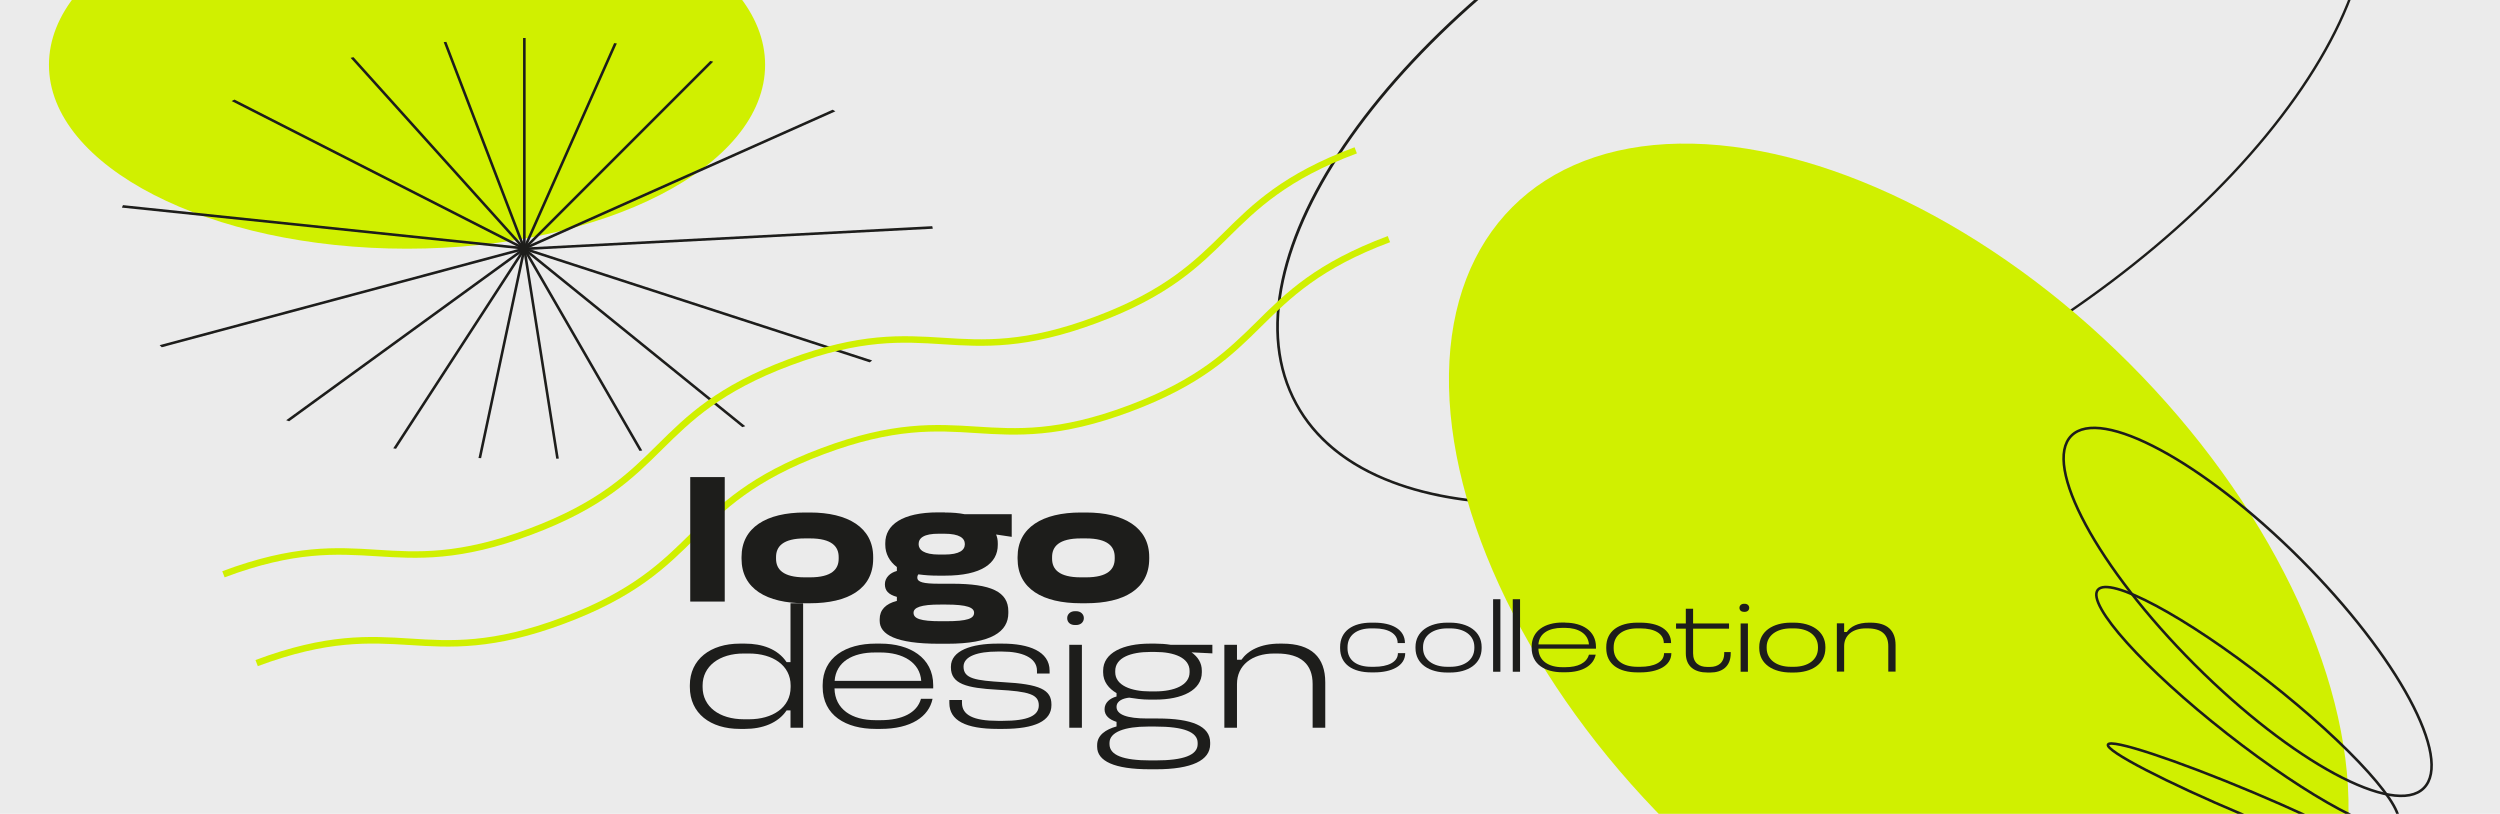 <?xml version="1.0" encoding="UTF-8"?> <!-- Generator: Adobe Illustrator 26.0.1, SVG Export Plug-In . SVG Version: 6.00 Build 0) --> <svg xmlns="http://www.w3.org/2000/svg" xmlns:xlink="http://www.w3.org/1999/xlink" id="Layer_1" x="0px" y="0px" viewBox="0 0 1920 625" style="enable-background:new 0 0 1920 625;" xml:space="preserve"> <style type="text/css"> .st0{fill:#EBEBEB;} .st1{fill:#D0F000;} .st2{fill:none;stroke:#1D1D1B;stroke-width:2;stroke-miterlimit:10;} .st3{fill:#1D1D1B;} .st4{fill:#FFFFFF;} .st5{fill:#D06E7A;} .st6{clip-path:url(#SVGID_00000127764446713925757950000015621665147684851102_);fill:#1D1D1B;} .st7{clip-path:url(#SVGID_00000127764446713925757950000015621665147684851102_);} .st8{fill:#662481;} .st9{fill:#257A9A;} .st10{fill:#0A4E96;} .st11{fill:#84BDAE;} .st12{fill:#62A7AF;} .st13{fill:none;stroke:#1D1D1B;stroke-width:4;stroke-miterlimit:10;} .st14{fill:none;stroke:#1D1D1B;stroke-width:3.951;stroke-miterlimit:10;} .st15{fill:none;stroke:#FFFFFF;stroke-miterlimit:10;} .st16{fill:#B9E0EC;} .st17{fill:#9AD4E7;} .st18{fill:#67C2D2;} .st19{fill:#45BBD0;} .st20{fill:#00A6B9;} .st21{fill:#0090A6;} .st22{fill:#166E80;} .st23{fill:#8CD0E7;} .st24{fill:#6EB8CD;} .st25{fill:none;stroke:#B0B0B0;stroke-miterlimit:10;} .st26{fill:#B0B0B0;} .st27{clip-path:url(#SVGID_00000054261634715897520420000012322416241776182660_);} .st28{fill:#6F6F6E;} .st29{clip-path:url(#SVGID_00000042734093976561640700000002834771819357816995_);} .st30{fill:none;} .st31{fill:#C5C5C4;} .st32{fill:#858585;} .st33{fill:none;stroke:#B0B0B0;stroke-width:1.5;stroke-miterlimit:10;} .st34{fill:#575757;} .st35{fill:#898989;} .st36{fill:#D8D8D8;} .st37{fill:#9E9E9E;} .st38{fill:#B8B9B9;} .st39{clip-path:url(#SVGID_00000063596221533506263920000006215148655568659113_);} .st40{clip-path:url(#SVGID_00000059311811457460660920000012924385959890051749_);} .st41{fill:none;stroke:#000000;stroke-width:7;stroke-miterlimit:10;} .st42{fill:none;stroke:#1D1D1B;stroke-width:1.753;stroke-miterlimit:10;} .st43{fill:none;stroke:#1D1D1B;stroke-width:1.814;stroke-miterlimit:10;} .st44{fill:none;stroke:#1D1D1B;stroke-width:1.814;stroke-miterlimit:10;stroke-dasharray:2,4;} .st45{fill:none;stroke:#1D1D1B;stroke-width:1.814;stroke-miterlimit:10;stroke-dasharray:1.994,3.988;} .st46{fill:#E84E1B;} .st47{fill:none;stroke:#E84E1B;stroke-miterlimit:10;} .st48{fill:url(#SVGID_00000031187266968137984310000016599454757511815841_);} .st49{fill:url(#SVGID_00000067940458309588971300000015754311145176844457_);} .st50{fill:#0B0B0B;} .st51{opacity:0.51;} .st52{fill:none;stroke:#009DE1;stroke-width:1.843;stroke-miterlimit:10;} .st53{fill:none;stroke:#009DE1;stroke-width:1.857;stroke-miterlimit:10;} .st54{fill:none;stroke:#009DE1;stroke-width:1.322;stroke-miterlimit:10;} .st55{fill:none;stroke:#009DE1;stroke-width:1.381;stroke-miterlimit:10;} .st56{fill:none;stroke:#009DE1;stroke-width:1.869;stroke-miterlimit:10;} .st57{opacity:0.95;fill:#333333;} .st58{fill:none;stroke:#D0F000;stroke-width:9;stroke-miterlimit:10;} .st59{fill:none;stroke:#D0F000;stroke-width:13;stroke-miterlimit:10;} .st60{fill:none;stroke:#D0F000;stroke-miterlimit:10;} .st61{opacity:0.95;fill:none;stroke:#333333;stroke-miterlimit:10;} .st62{fill:#FDF0EC;} .st63{fill:#333333;} .st64{fill:#F9EBE7;} .st65{fill:#0A8B84;} .st66{opacity:0.25;fill:none;} .st67{clip-path:url(#SVGID_00000180367031757212021650000014658105427185519771_);} .st68{fill:#BF55FF;} .st69{fill:none;stroke:#231F20;stroke-miterlimit:10;} .st70{fill:#EC6841;} .st71{opacity:0.55;} .st72{fill:#D1CE6B;} .st73{fill:none;stroke:#231F20;stroke-width:2;stroke-miterlimit:10;} .st74{fill:#FFB700;} .st75{fill:#0055FF;} .st76{fill:url(#SVGID_00000047057440471172164550000012582875353080798893_);} .st77{fill:url(#SVGID_00000046330993879093983830000015141417667419064246_);} .st78{opacity:0.85;fill:#333333;} .st79{fill:#FFFFFF;stroke:#333333;stroke-width:2;stroke-miterlimit:10;} .st80{clip-path:url(#SVGID_00000070120545457038176940000001027661753957682602_);} .st81{fill:none;stroke:#333333;stroke-width:1.756;stroke-miterlimit:10;} .st82{fill:#333333;stroke:#333333;stroke-width:1.405;stroke-linecap:round;stroke-linejoin:round;stroke-miterlimit:10;} .st83{fill:#333333;stroke:#333333;stroke-width:1.288;stroke-linecap:round;stroke-linejoin:round;stroke-miterlimit:10;} .st84{fill:#333333;stroke:#333333;stroke-width:1.171;stroke-linecap:round;stroke-linejoin:round;stroke-miterlimit:10;} .st85{fill:#333333;stroke:#333333;stroke-width:1.054;stroke-linecap:round;stroke-linejoin:round;stroke-miterlimit:10;} .st86{fill:#333333;stroke:#333333;stroke-width:0.936;stroke-linecap:round;stroke-linejoin:round;stroke-miterlimit:10;} .st87{fill:#333333;stroke:#333333;stroke-width:0.82;stroke-linecap:round;stroke-linejoin:round;stroke-miterlimit:10;} .st88{fill:#333333;stroke:#333333;stroke-width:0.702;stroke-linecap:round;stroke-linejoin:round;stroke-miterlimit:10;} .st89{clip-path:url(#SVGID_00000031167221015486305190000014497437483222354823_);} .st90{clip-path:url(#SVGID_00000067197351757327403330000001186015685932623795_);} .st91{fill:none;stroke:#333333;stroke-width:2.59;stroke-miterlimit:10;} .st92{clip-path:url(#SVGID_00000029734898360749283750000007631753457641790636_);} .st93{fill:none;stroke:#333333;stroke-width:0.349;stroke-miterlimit:10;} .st94{fill:none;stroke:#333333;stroke-width:0.529;stroke-miterlimit:10;} .st95{fill:none;stroke:#333333;stroke-width:0.71;stroke-miterlimit:10;} .st96{fill:none;stroke:#333333;stroke-width:0.891;stroke-miterlimit:10;} .st97{fill:none;stroke:#333333;stroke-width:1.071;stroke-miterlimit:10;} .st98{fill:none;stroke:#333333;stroke-width:1.252;stroke-miterlimit:10;} .st99{fill:none;stroke:#333333;stroke-width:1.433;stroke-miterlimit:10;} .st100{fill:none;stroke:#333333;stroke-width:1.613;stroke-miterlimit:10;} .st101{fill:none;stroke:#333333;stroke-width:1.794;stroke-miterlimit:10;} .st102{fill:none;stroke:#333333;stroke-width:1.975;stroke-miterlimit:10;} .st103{fill:none;stroke:#333333;stroke-width:2.155;stroke-miterlimit:10;} .st104{fill:none;stroke:#333333;stroke-width:2.336;stroke-miterlimit:10;} .st105{fill:none;stroke:#333333;stroke-width:2.517;stroke-miterlimit:10;} .st106{fill:none;stroke:#333333;stroke-width:2.697;stroke-miterlimit:10;} .st107{fill:none;stroke:#333333;stroke-width:2.878;stroke-miterlimit:10;} .st108{fill:none;stroke:#333333;stroke-width:2.015;stroke-miterlimit:10;} .st109{fill:none;stroke:#333333;stroke-width:1.439;stroke-miterlimit:10;} .st110{clip-path:url(#SVGID_00000039136179852331644980000001140177126694197431_);} .st111{fill:none;stroke:#333333;stroke-width:1.027;stroke-miterlimit:10;} .st112{fill:none;stroke:#333333;stroke-width:1.184;stroke-miterlimit:10;} .st113{fill:none;stroke:#333333;stroke-width:0.788;stroke-miterlimit:10;} .st114{fill:none;stroke:#333333;stroke-width:2;stroke-miterlimit:10;} .st115{fill:#E6E6E6;} .st116{fill:#F25C26;} .st117{fill:url(#SVGID_00000047754078144107492060000007161023263139913388_);} .st118{opacity:0.45;fill:#C6C6C6;} .st119{fill:none;stroke:#B7B7B7;stroke-width:1.127;stroke-miterlimit:10;} .st120{clip-path:url(#SVGID_00000148648897162732730370000017314427655818547333_);fill:#FEC069;} .st121{clip-path:url(#SVGID_00000148648897162732730370000017314427655818547333_);fill:none;stroke:#3B85FE;stroke-miterlimit:10;} .st122{clip-path:url(#SVGID_00000148648897162732730370000017314427655818547333_);fill:#3B85FE;} .st123{clip-path:url(#SVGID_00000148648897162732730370000017314427655818547333_);fill:#EFF0F5;} .st124{clip-path:url(#SVGID_00000129199704618164115950000002957639061124525212_);} .st125{fill:none;stroke:#D0F000;stroke-width:5;stroke-miterlimit:10;} .st126{clip-path:url(#SVGID_00000152966222484417217250000017902323220908624057_);} </style> <g> <rect x="-0.5" y="-0.5" class="st0" width="1921" height="626"></rect> </g> <g> <ellipse class="st1" cx="312.6" cy="49.8" rx="275" ry="141.2"></ellipse> </g> <g> <path class="st3" d="M1172.1,387.7c-39.5,0-74-5.5-103-16.5c-34.7-13.1-59.8-33.5-74.5-60.6c-14.7-27.1-18.3-59.2-10.5-95.5 c7.5-34.9,25.1-72.2,52.4-110.8c56-79.3,146.5-155.5,254.7-214.4l0.5,0.9l-0.5-0.9c108.2-58.9,221.2-93.6,318.3-97.7 c47.2-2,88.1,3.4,121.6,16.1c34.7,13.1,59.8,33.5,74.5,60.6s18.3,59.2,10.5,95.5c-7.5,34.9-25.1,72.2-52.4,110.8 c-56,79.3-146.5,155.5-254.7,214.4s-221.2,93.6-318.3,97.7C1184.4,387.6,1178.2,387.7,1172.1,387.7z M1628.2-206.1 c-6.1,0-12.3,0.1-18.6,0.4c-96.7,4-209.5,38.6-317.4,97.4c-222.6,121.2-355.3,308.8-295.8,418c27.7,50.9,92.3,76,176,76 c95.9,0,216.8-33,335.7-97.7c107.9-58.8,198.2-134.7,254-213.8c55.7-78.9,70.6-151.4,41.8-204.2 C1777-179.4,1715-206.1,1628.2-206.1z"></path> </g> <g> <ellipse transform="matrix(0.707 -0.707 0.707 0.707 105.033 1164.705)" class="st1" cx="1458.4" cy="455.6" rx="250.2" ry="419.7"></ellipse> </g> <g> <ellipse transform="matrix(0.707 -0.707 0.707 0.707 173.448 1358.341)" class="st2" cx="1726.4" cy="469.8" rx="57.4" ry="191.4"></ellipse> <ellipse transform="matrix(0.617 -0.787 0.787 0.617 232.968 1566.438)" class="st2" cx="1726.4" cy="543.8" rx="25.6" ry="146.2"></ellipse> <ellipse transform="matrix(0.388 -0.922 0.922 0.388 487.152 1969.201)" class="st2" cx="1726.4" cy="617.8" rx="9.4" ry="116.8"></ellipse> </g> <g> <defs> <ellipse id="SVGID_00000183960138687594033460000005688855782877163447_" cx="402.7" cy="191" rx="315.1" ry="161.8"></ellipse> </defs> <clipPath id="SVGID_00000009571645132646103800000001636659196606266796_"> <use xlink:href="#SVGID_00000183960138687594033460000005688855782877163447_" style="overflow:visible;"></use> </clipPath> <g style="clip-path:url(#SVGID_00000009571645132646103800000001636659196606266796_);"> <g> <g> <g> <rect x="291.2" y="18.3" transform="matrix(0.406 -0.914 0.914 0.406 266.781 449.232)" class="st3" width="375.9" height="2"></rect> </g> </g> </g> <g> <g> <g> <rect x="347.6" y="57.1" transform="matrix(0.707 -0.707 0.707 0.707 115.795 395.748)" class="st3" width="375.9" height="2"></rect> </g> </g> </g> <g> <g> <g> <rect x="386.4" y="113.6" transform="matrix(0.913 -0.407 0.407 0.913 3.08 243.621)" class="st3" width="375.9" height="2"></rect> </g> </g> </g> <g> <g> <g> <rect x="402.4" y="180.2" transform="matrix(0.999 -5.234748e-02 5.234748e-02 0.999 -8.675 31.151)" class="st3" width="375.9" height="2"></rect> </g> </g> </g> <g> <g> <g> <rect x="580.4" y="61.1" transform="matrix(0.309 -0.951 0.951 0.309 164.837 725.06)" class="st3" width="2" height="375.9"></rect> </g> </g> </g> <g> <g> <g> <rect x="547.7" y="121.3" transform="matrix(0.629 -0.777 0.777 0.629 -36.967 541.077)" class="st3" width="2" height="375.9"></rect> </g> </g> </g> <g> <g> <g> <rect x="495.6" y="165.8" transform="matrix(0.866 -0.5 0.5 0.866 -110.354 295.709)" class="st3" width="2" height="375.9"></rect> </g> </g> </g> <g> <g> <g> <rect x="431.1" y="188.7" transform="matrix(0.988 -0.156 0.156 0.988 -53.601 72.225)" class="st3" width="2" height="375.9"></rect> </g> </g> </g> <g> <g> <g> <rect x="175.6" y="373.9" transform="matrix(0.208 -0.978 0.978 0.208 -78.702 652.504)" class="st3" width="375.9" height="2"></rect> </g> </g> </g> <g> <g> <g> <rect x="112.3" y="347.6" transform="matrix(0.545 -0.839 0.839 0.545 -155.668 410.479)" class="st3" width="375.9" height="2"></rect> </g> </g> </g> <g> <g> <g> <rect x="62.7" y="300.5" transform="matrix(0.809 -0.588 0.588 0.809 -129.37 204.967)" class="st3" width="375.9" height="2"></rect> </g> </g> </g> <g> <g> <g> <rect x="33.2" y="238.7" transform="matrix(0.966 -0.259 0.259 0.966 -54.493 65.393)" class="st3" width="375.9" height="2"></rect> </g> </g> </g> <g> <g> <g> <rect x="214.7" y="-16.6" transform="matrix(0.104 -0.995 0.995 0.104 22.757 368.008)" class="st3" width="2" height="375.9"></rect> </g> </g> </g> <g> <g> <g> <rect x="234.2" y="-82.3" transform="matrix(0.454 -0.891 0.891 0.454 34.249 267.263)" class="st3" width="2" height="375.9"></rect> </g> </g> </g> <g> <g> <g> <rect x="275.9" y="-136.6" transform="matrix(0.743 -0.669 0.669 0.743 36.767 198.464)" class="st3" width="2" height="375.9"></rect> </g> </g> </g> <g> <g> <g> <rect x="334.3" y="-172.4" transform="matrix(0.934 -0.358 0.358 0.934 16.698 121.193)" class="st3" width="2" height="375.9"></rect> </g> </g> </g> <g> <g> <g> <rect x="401.7" y="-184.9" class="st3" width="2" height="375.9"></rect> </g> </g> </g> </g> </g> <g> <g> <path class="st1" d="M172.5,443.4l-1.8-4.7c54.8-20.5,87.4-18.5,118.8-16.5c30.9,2,62.9,4,116.8-16.2 c53.8-20.1,76.6-42.7,98.7-64.5c22.4-22.2,45.6-45.1,100.5-65.6c54.8-20.5,87.4-18.5,118.8-16.5c30.9,2,62.9,4,116.8-16.2 c53.8-20.1,76.6-42.7,98.7-64.5c22.4-22.2,45.6-45.1,100.5-65.6l1.8,4.7c-53.8,20.1-76.6,42.7-98.7,64.5 c-22.4,22.2-45.6,45.1-100.5,65.6c-54.8,20.5-87.4,18.5-118.8,16.5c-30.9-2-62.9-4-116.8,16.2c-53.8,20.1-76.6,42.7-98.7,64.5 c-22.4,22.2-45.6,45.1-100.5,65.6c-54.8,20.5-87.4,18.5-118.8,16.5C258.3,425.3,226.3,423.2,172.5,443.4z"></path> </g> <g> <path class="st1" d="M198,511.6l-1.8-4.7c54.8-20.5,87.4-18.5,118.8-16.5c30.9,2,62.9,4,116.8-16.2c53.8-20.1,76.6-42.7,98.7-64.5 c22.4-22.2,45.6-45.1,100.5-65.6c54.8-20.5,87.4-18.5,118.8-16.5c30.9,2,62.9,4,116.8-16.2c53.8-20.1,76.6-42.7,98.7-64.5 c22.4-22.2,45.6-45.1,100.5-65.6l1.8,4.7c-53.8,20.1-76.6,42.7-98.7,64.5c-22.4,22.2-45.6,45.1-100.5,65.6 c-54.8,20.5-87.4,18.5-118.8,16.5c-30.9-2-62.9-4-116.8,16.2c-53.8,20.1-76.6,42.7-98.7,64.5c-22.4,22.2-45.6,45.1-100.5,65.6 c-54.8,20.5-87.4,18.5-118.8,16.5C283.8,493.5,251.8,491.5,198,511.6z"></path> </g> </g> <g> <path class="st3" d="M556.6,366.4V462h-26.5v-95.6H556.6z"></path> <path class="st3" d="M622,393.6c29.2,0,48.6,11.5,48.6,34.2v1.3c0,23.3-19.4,34.2-48.6,34.2h-3.9c-29.3,0-48.6-11.1-48.6-34.2v-1.3 c0-22.7,19.1-34.2,48.6-34.2H622z M596,427.8v1.3c0,8,5.2,14.3,22.1,14.3h3.9c16.9,0,22.1-6.3,22.1-14.3v-1.3 c0-8-5.2-14.3-22.1-14.3h-3.9C601.2,413.5,596,419.8,596,427.8z"></path> <path class="st3" d="M725.7,393.6c5.6,0,10.6,0.4,15.1,1.3H777v17.4l-12-1.8c0.9,2.1,1.3,4.3,1.3,6.7v1.3 c0,14.1-12.5,23.6-40.6,23.6h-5.2c-5.4,0-10.1-0.3-15.2-1c-0.4,0.5-0.8,1.3-0.8,2.5c0,3.5,4.7,4.7,16.7,4.7h9.9 c30.2,0,43.3,6.2,43.3,21.2v1.3c0,14.3-13,23.6-46.8,23.6h-6.5c-33.1,0-45.5-7.1-45.5-17.6v-1.3c0-7,4.5-11.8,13.2-14v-3.1 c-6.6-1.8-9.2-4.9-9.2-9.7c0-5,3.9-8.8,9.2-10.2v-3c-5.7-4.3-8.9-10.3-8.9-17.1v-1.3c0-14,13-23.6,40.6-23.6H725.7z M701.6,470.6 c0,4.4,5,6.5,20.9,6.5h3.9c16.7,0,21.7-2.1,21.7-6.5c0-3.9-5-6.3-21.7-6.3h-3.9C706.9,464.2,701.6,466.7,701.6,470.6z M705.5,417.9 c0,4.3,3.9,8,15.8,8h3.9c11.9,0,15.8-3.5,15.8-8s-3.9-8-15.8-8h-3.9C709.3,409.8,705.5,413.3,705.5,417.9z"></path> <path class="st3" d="M834,393.6c29.2,0,48.6,11.5,48.6,34.2v1.3c0,23.3-19.4,34.2-48.6,34.2h-3.9c-29.3,0-48.6-11.1-48.6-34.2v-1.3 c0-22.7,19.1-34.2,48.6-34.2H834z M808,427.8v1.3c0,8,5.2,14.3,22.1,14.3h3.9c16.9,0,22.1-6.3,22.1-14.3v-1.3 c0-8-5.2-14.3-22.1-14.3h-3.9C813.2,413.5,808,419.8,808,427.8z"></path> <path class="st3" d="M616.8,463.3v95.6h-9.7v-13.3h-3c-6.5,9.7-18.5,14.2-32,14.2h-3.9c-22.6,0-38.4-11.9-38.4-32.2v-1.3 c0-19.9,15.8-32,38.4-32h3.9c13.2,0,25.2,4.1,32,14.2h3v-45.2H616.8z M539.6,526.4v1.3c0,14.9,12.7,24.7,31.8,24.7h3.9 c17.8,0,31.9-8.8,31.9-24.7v-1.3c0-15.4-13.7-24.5-31.9-24.5h-3.9C552.3,501.8,539.6,511.8,539.6,526.4z"></path> <path class="st3" d="M676.3,494.3c22.2,0,40.4,10.6,40.4,31.9v2.5h-75.8c0.3,16,13.3,24.4,31.5,24.4h3.9c16.5,0,28-5.6,31-16.4h8.9 c-2.8,13.7-16.5,23.1-39.9,23.1h-3.9c-22.6,0-40.6-10.3-40.6-32.3v-1.3c0-21.3,17.8-31.9,40.6-31.9H676.3z M641,522.9h66.5 c-1-14.3-14.3-21.8-31.3-21.8h-3.9C654.7,501,642,508.4,641,522.9z"></path> <path class="st3" d="M769.9,494.3c20.2,0,36.2,5.9,36.2,20.8v2.2h-9.7v-2.2c0-10.3-12-14.7-26.5-14.7H766c-14.9,0-26,3.5-26,11.6 c0,9.3,9.4,10.6,30.4,11.9c28.2,1.5,37.1,5.8,37.1,17.1v0.6c0,12-12.5,18.2-37.3,18.2h-3.9c-24.8,0-37.2-6.5-37.2-19.9v-2.3h9.7 v2.2c0,9.4,8.9,13.8,27.5,13.8h3.9c19.1,0,27.6-3.9,27.6-11.9c0-8.4-7.5-10.7-31.8-12c-23.6-1.3-35.7-4.4-35.7-17.1V512 c0-12.4,16-17.7,35.7-17.7H769.9z"></path> <path class="st3" d="M826.6,469.4c3.2,0,5.8,2.2,5.8,5.3c0,3.2-2.6,5.3-5.8,5.3h-1.2c-3.2,0-5.8-1.9-5.8-5.3c0-3.1,2.6-5.3,5.8-5.3 H826.6z M830.9,495.2v63.7h-9.7v-63.7H830.9z"></path> <path class="st3" d="M887.3,494.3c4.1,0,8,0.3,11.8,0.9h32v6.6l-16-0.8c4.9,3.5,7.9,8.1,7.9,14.1v1.3c0,13.7-15.2,20.9-35.7,20.9 h-4.5c-5.6,0-11.2-0.8-15.6-1.5c-4.5,0.5-9.7,2.3-9.7,7.1c0,5.9,8,8.9,23.6,8.9h8c26.2,0,40.3,5.8,40.3,18.5v1.3 c0,12.3-14.1,19.2-41.5,19.2h-4.9c-27.3,0-40.4-6.3-40.4-17.3v-1.3c0-7.6,6.6-12,14.9-14.3v-3.5c-5.6-1.8-9.2-4.8-9.2-9.7 c0-5,4-8.4,9.2-9.8v-2.6c-5.9-3.4-10.3-8.7-10.3-15.9v-1.3c0-13.8,15.4-20.8,35.9-20.8H887.3z M852.1,570.5v1 c0,8.5,10.5,12.5,31.4,12.5h4c21.3,0,32.3-4,32.3-12.5v-1c0-8.4-11-12.5-32.3-12.5h-5.9C864.1,558,852.1,562.1,852.1,570.5z M856.5,515.3v1c0,10.1,12.3,14.7,26.6,14.7h4c14.6,0,26.5-4.7,26.5-14.7v-1c0-10.2-11.9-14.6-26.4-14.6h-3.9 C868.7,500.7,856.5,505,856.5,515.3z"></path> <path class="st3" d="M984.9,494.3c22.2,0,32.9,10.5,32.9,29.7v34.9h-9.7v-33.6c0-14.9-8.7-23.4-27.4-23.4h-2.2 c-17.2,0-28.5,9.2-28.5,23.4v33.6h-9.7v-63.7h9.7v11.5h3.4c4.9-7,14.5-12.4,29.3-12.4H984.9z"></path> <path class="st3" d="M1055.4,478.2c13.5,0,23.6,5.1,23.6,15.7h-5.6c0-7.3-7.2-11.3-18-11.3h-2.3c-11.1,0-18.2,5.3-18.2,14.5v0.8 c0,9.2,7.1,14.2,18.2,14.2h2.3c10.4,0,18.2-3.5,18.2-10.5h5.6c0,9.9-10.6,14.8-23.8,14.8h-2.3c-14.2,0-23.9-6.2-23.9-18.6v-0.8 c0-12.4,9.7-18.8,23.9-18.8H1055.4z"></path> <path class="st3" d="M1113.7,478.2c13.4,0,24.2,6.5,24.2,18.7v0.8c0,12.5-10.8,18.8-24.2,18.8h-2.3c-13.4,0-24.3-6.3-24.3-18.8 v-0.8c0-12.2,10.8-18.7,24.3-18.7H1113.7z M1092.9,496.9v0.8c0,9,7.8,14.4,18.6,14.4h2.3c10.8,0,18.5-5.3,18.5-14.4v-0.8 c0-9-7.7-14.3-18.5-14.3h-2.3C1100.6,482.6,1092.9,488,1092.9,496.9z"></path> <path class="st3" d="M1152.3,460.2v55.7h-5.6v-55.7H1152.3z"></path> <path class="st3" d="M1167.4,460.2v55.7h-5.6v-55.7H1167.4z"></path> <path class="st3" d="M1202.1,478.2c13,0,23.6,6.2,23.6,18.6v1.4h-44.2c0.2,9.3,7.8,14.2,18.4,14.2h2.3c9.6,0,16.3-3.2,18.1-9.6h5.2 c-1.7,8-9.6,13.5-23.3,13.5h-2.3c-13.2,0-23.6-6-23.6-18.8v-0.8c0-12.4,10.4-18.6,23.6-18.6H1202.1z M1181.5,494.9h38.8 c-0.6-8.4-8.4-12.7-18.2-12.7h-2.3C1189.5,482.2,1182.1,486.4,1181.5,494.9z"></path> <path class="st3" d="M1259.8,478.2c13.5,0,23.6,5.1,23.6,15.7h-5.6c0-7.3-7.2-11.3-18-11.3h-2.3c-11.1,0-18.2,5.3-18.2,14.5v0.8 c0,9.2,7.1,14.2,18.2,14.2h2.3c10.4,0,18.2-3.5,18.2-10.5h5.6c0,9.9-10.6,14.8-23.8,14.8h-2.3c-14.2,0-23.9-6.2-23.9-18.6v-0.8 c0-12.4,9.7-18.8,23.9-18.8H1259.8z"></path> <path class="st3" d="M1300.3,467.5v11.3h27.6v4h-27.6v18.9c0,7.3,4.5,10.5,10.8,10.5h2.3c6,0,10.8-3.2,10.8-10.5v-0.9h5v0.9 c0,10.4-6.9,14.8-15.6,14.8h-2.3c-9.6,0-16.6-4.4-16.6-14.8v-18.9h-7.5v-4h7.5v-11.3H1300.3z"></path> <path class="st3" d="M1340,463.7c1.9,0,3.4,1.3,3.4,3.1c0,1.9-1.5,3.1-3.4,3.1h-0.7c-1.9,0-3.4-1.1-3.4-3.1c0-1.8,1.5-3.1,3.4-3.1 H1340z M1342.4,478.8v37.1h-5.6v-37.1H1342.4z"></path> <path class="st3" d="M1377.7,478.2c13.4,0,24.2,6.5,24.2,18.7v0.8c0,12.5-10.8,18.8-24.2,18.8h-2.3c-13.4,0-24.3-6.3-24.3-18.8 v-0.8c0-12.2,10.8-18.7,24.3-18.7H1377.7z M1356.8,496.9v0.8c0,9,7.8,14.4,18.6,14.4h2.3c10.8,0,18.5-5.3,18.5-14.4v-0.8 c0-9-7.7-14.3-18.5-14.3h-2.3C1364.6,482.6,1356.8,488,1356.8,496.9z"></path> <path class="st3" d="M1436.6,478.2c13,0,19.2,6.1,19.2,17.3v20.3h-5.6v-19.6c0-8.7-5-13.6-16-13.6h-1.3c-10,0-16.6,5.3-16.6,13.6 v19.6h-5.6v-37.1h5.6v6.7h2c2.9-4.1,8.4-7.2,17.1-7.2H1436.6z"></path> </g> </svg> 